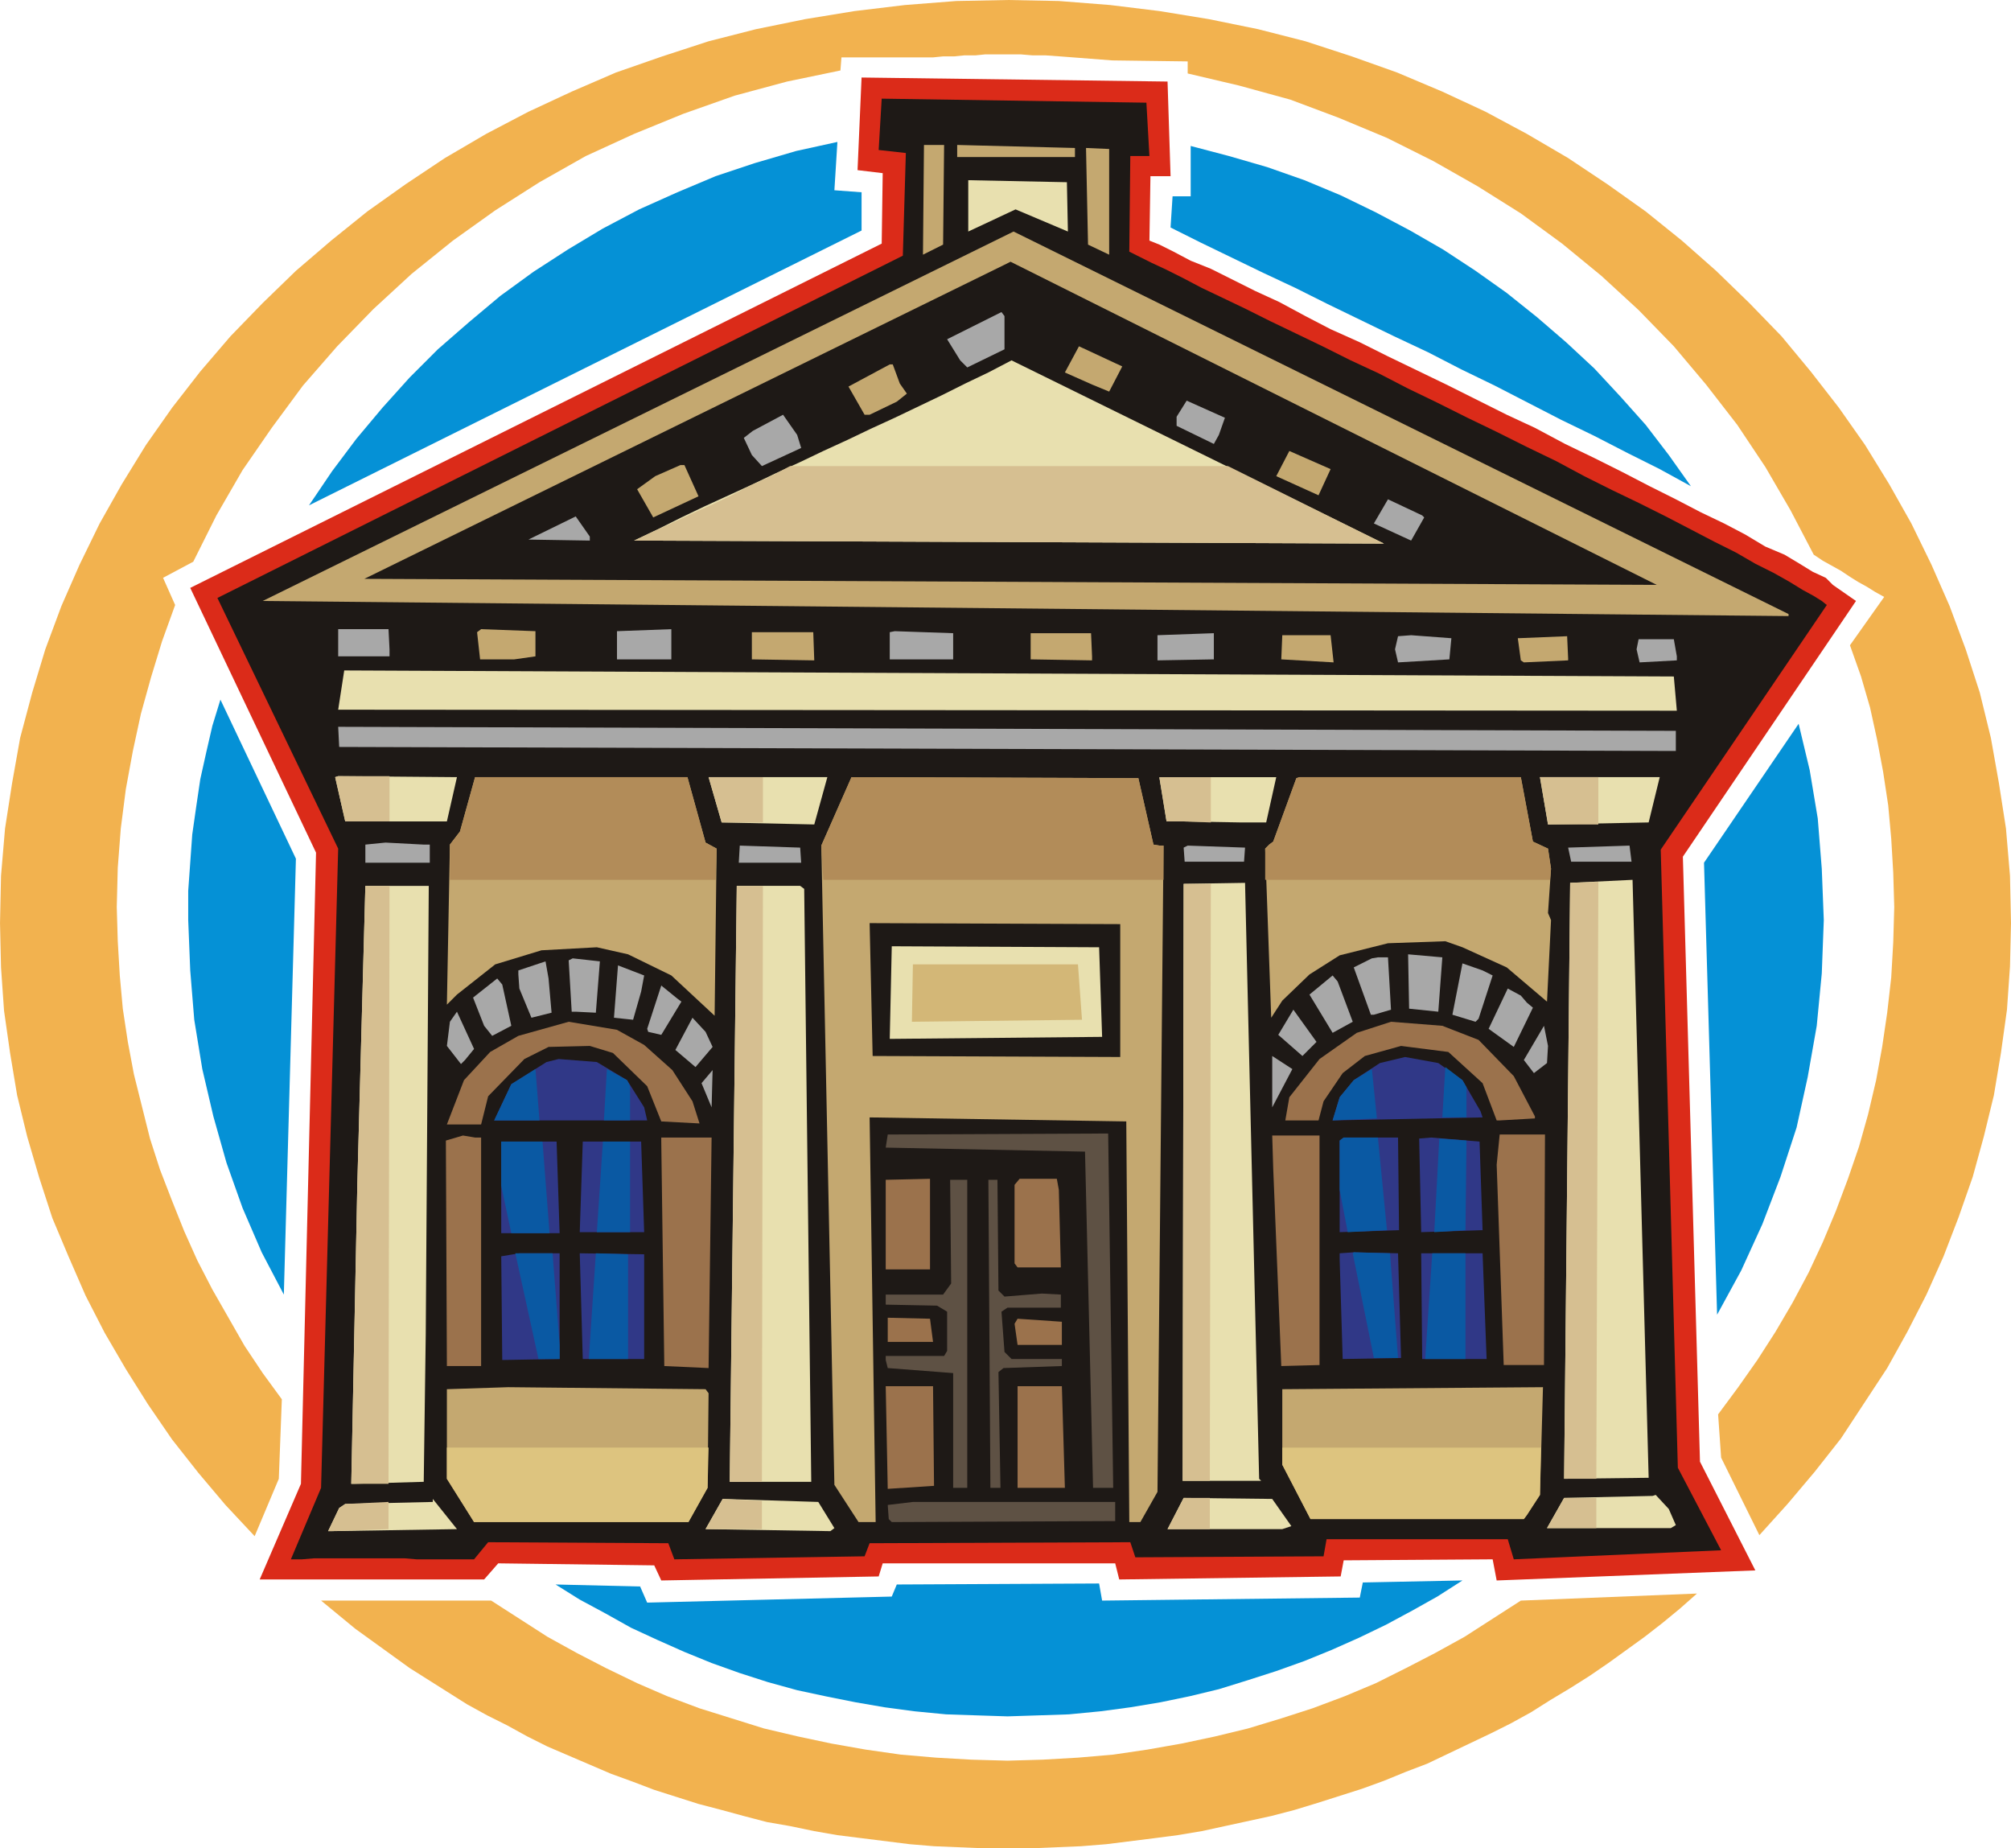 <svg xmlns="http://www.w3.org/2000/svg" fill-rule="evenodd" height="1.836in" preserveAspectRatio="none" stroke-linecap="round" viewBox="0 0 1998 1836" width="1.998in"><style>.pen1{stroke:none}.brush5{fill:#1e1916}.brush6{fill:#c4a870}.brush7{fill:#e8e0af}.brush8{fill:#a8a8a8}.brush9{fill:#d6bf91}.brush10{fill:#b28c59}.brush12{fill:#9b724c}.brush13{fill:#5e5144}.brush14{fill:#ddc47f}.brush15{fill:#303887}.brush16{fill:#0a59a3}</style><path class="pen1" d="m1001 0 51 1 51 4 49 6 49 8 49 10 47 12 46 15 45 16 45 19 43 20 41 22 41 24 39 26 38 27 36 29 34 30 33 32 32 33 29 35 28 36 26 37 24 39 22 39 20 41 18 41 16 43 14 43 11 45 8 45 7 45 4 47 1 47-1 43-3 43-6 43-7 42-10 41-11 40-14 40-15 39-17 38-19 37-20 36-23 35-23 35-26 33-27 32-28 31-38-77-3-43 20-27 19-27 18-28 17-29 16-30 14-30 13-31 12-32 11-32 9-32 8-34 6-33 5-34 4-35 2-35 1-35-1-34-2-34-3-33-5-33-6-32-7-32-9-31-11-31 34-48-9-5-8-5-9-5-8-5-9-6-9-5-9-5-9-6-23-44-25-43-28-42-31-40-32-38-35-36-37-34-39-32-41-30-43-27-44-25-46-23-48-20-48-18-51-14-51-12V61l-75-1-13-1-13-1-13-1-13-1-14-1h-13l-12-1h-35l-10 1h-11l-10 1h-11l-10 1h-91l-1 13-53 11-52 14-51 18-49 20-48 22-46 26-44 28-42 30-41 33-38 35-36 37-34 39-31 42-29 42-26 45-23 46-30 16 12 27-13 36-11 36-10 36-8 37-7 38-5 39-3 39-1 39 1 34 2 34 3 33 5 33 6 32 8 32 8 32 10 31 12 31 12 30 13 29 15 29 16 28 16 28 18 27 19 26-3 79-24 57-29-31-27-32-26-33-24-35-22-35-21-36-19-37-17-39-16-38-13-40-12-41-10-41-7-42-6-42-3-43-1-44 1-47 4-47 7-45 8-45 12-45 13-43 16-43 18-41 20-41 22-39 24-39 26-37 28-36 30-35 32-33 33-32 35-30 36-29 38-27 39-26 41-24 42-22 43-20 44-19 46-16 46-15 47-12 49-10 49-8 50-6 51-4 51-1zm685 1583-17 15-17 14-18 14-18 13-18 13-19 13-19 12-20 12-19 12-20 11-20 10-21 10-21 10-21 10-21 8-22 9-22 8-22 7-22 7-23 7-23 6-23 5-23 5-23 5-24 4-23 3-24 3-24 3-25 2-24 1-24 1h-50l-24-1-24-1-24-2-24-3-24-3-24-3-23-4-24-5-23-4-23-6-22-6-23-6-22-7-22-7-21-8-22-8-21-9-21-9-21-9-20-10-20-11-20-10-20-11-19-12-19-12-19-12-18-13-18-13-18-13-17-14-17-14h169l28 18 28 18 29 16 29 15 31 15 30 13 32 12 32 10 32 10 34 8 33 7 34 6 35 5 35 3 35 2 36 1 35-1 35-2 35-3 34-5 34-6 33-7 33-8 33-10 31-10 32-12 31-13 30-15 29-15 29-16 28-18 28-18 175-7z" style="fill:#f2b24f"/><path class="pen1" d="m1183 145 38 10 38 11 37 13 36 15 35 17 34 18 33 19 32 21 31 22 30 24 29 25 28 26 26 28 25 28 23 30 22 31-31-17-32-16-33-17-33-16-33-17-33-17-33-16-33-17-34-16-33-16-33-16-32-16-32-15-31-15-31-15-30-15 2-31h18v-50zm604 574 11 46 8 48 4 50 2 51-2 53-5 52-9 51-11 50-16 49-18 47-21 46-24 44-13-449 94-138zm-334 851-25 16-25 14-26 14-27 13-27 12-27 11-28 10-28 9-29 9-29 7-29 6-30 5-30 4-31 3-30 1-31 1-31-1-30-1-31-3-30-4-29-5-30-6-28-6-29-8-28-9-28-10-27-11-27-12-26-12-25-14-26-14-24-15 84 2 7 16 243-6 5-12 201-1 3 17 256-3 3-15 99-2zM282 1286l-22-42-19-44-16-45-13-46-11-47-8-49-4-49-2-50v-29l2-28 2-28 4-28 4-27 6-27 6-26 8-26 75 158-12 433zm25-784 23-34 24-32 26-31 27-30 28-28 31-27 31-26 33-24 34-22 35-21 36-19 38-17 38-16 39-13 41-12 41-9-3 48 27 2v38L307 502z" style="fill:#0591d6"/><path class="pen1" style="fill:#db2b19" d="m1487 1570-4-21-148 1-3 16-220 3-4-16H877l-4 13-216 4-7-15-155-2-14 16H258l41-95 15-627-125-263 687-342 1-70-25-3 4-92 304 4 3 94h-20l-1 64 10 4 14 7 17 9 20 8 20 10 24 12 24 11 26 14 25 13 29 13 28 14 29 14 29 14 30 15 30 15 28 13 30 16 29 14 28 14 27 14 26 13 25 13 23 11 21 11 20 12 19 8 15 9 13 8 13 6 7 7 23 16-172 254 17 601 55 108-257 10z"/><path class="pen1 brush5" d="m1815 601-165 243 17 614 43 82-206 9-6-20h-180l-3 17-187 1-5-15-259 1-5 13-189 3-6-16-179-1-14 17h-57l-12-1h-90l-12 1h-11l30-71 17-635-120-249 681-340 3-102-27-3 3-51 263 4 3 53h-19l-1 95 10 5 12 6 15 7 16 8 19 10 21 10 23 11 24 12 25 12 27 13 28 14 28 13 29 15 29 14 30 15 29 14 30 15 29 14 28 15 28 14 27 13 26 13 25 13 23 12 22 11 19 11 18 9 16 9 13 8 11 6 8 5 5 4z"/><path class="pen1 brush6" d="m937 243-20 10 1-109h20l-1 99zm131-87H951v-12l117 3v9zm34 97-21-10-2-96 23 1v105z"/><path class="pen1 brush7" d="m1060 181 1 49-52-22-47 22v-51l98 2z"/><path class="pen1 brush6" d="M1777 610v2L261 597l746-367 770 380z"/><path class="pen1 brush5" d="m1646 581-1284-6 636-312 6-3 642 321z"/><path class="pen1 brush8" d="m998 347-37 18-7-7-13-21 26-13 28-14 3 4v33z"/><path class="pen1 brush6" d="m1102 389-17-7-27-12 14-26 43 20-13 25z"/><path class="pen1 brush7" d="m1375 540-745-3 23-11 24-12 23-11 24-11 24-11 23-11 24-11 23-11 24-11 23-11 24-11 23-11 23-11 24-12 23-11 23-12 370 182z"/><path class="pen1 brush9" d="m1375 540-745-3 19-9 20-9 19-9 20-9 19-9 19-10 20-9 19-10h435l155 77z"/><path class="pen1 brush6" d="m894 381 7 10-10 8-27 13h-5l-16-28 41-22h3l7 19z"/><path class="pen1 brush8" d="m1211 432-5 9-37-18v-9l10-16 38 17-6 17zm-415 13-39 18-10-11-8-17 9-7 30-16 14 20 4 13z"/><path class="pen1 brush6" d="m1310 492-42-19 13-25 41 18-12 26zm-616 1-45 21-16-28 18-13 25-11h4l14 31z"/><path class="pen1 brush8" d="m1415 514-13 23-37-17 14-24 34 16 2 2zm-829 23-61-1 47-23 14 20v4zM387 645v7h-51v-27h50l1 20z"/><path class="pen1 brush6" d="m532 652-21 3h-34l-3-27 4-3 54 2v25z"/><path class="pen1 brush8" d="M667 655h-54v-28l54-2v30z"/><path class="pen1 brush6" d="m809 656-62-1v-27h61l1 28z"/><path class="pen1 brush8" d="M947 655h-63v-27l5-1 58 2v26z"/><path class="pen1 brush6" d="M1085 652v4l-61-1v-26h60l1 23z"/><path class="pen1 brush8" d="m1206 655-56 1v-25l56-2v26z"/><path class="pen1 brush6" d="m1325 658-52-3 1-24h48l3 27z"/><path class="pen1 brush8" d="m1440 655-51 3-3-13 3-13 13-1 40 3-2 21z"/><path class="pen1 brush6" d="M1558 654v2l-44 2-3-2-3-22 49-2 1 22z"/><path class="pen1 brush8" d="M1666 652v4l-37 2-3-13 2-10h35l3 17z"/><path class="pen1 brush7" d="m1663 672 3 34-1330-1 6-39 1321 6z"/><path class="pen1 brush8" d="m1665 746-1328-4-1-20 1329 4v20z"/><path class="pen1 brush6" d="m701 837 11 6-2 166-43-40-43-21-31-7-55 3-46 14-38 30-10 10 3-159 10-13 15-54h211l18 65z"/><path class="pen1 brush10" d="m701 837 11 6-1 31H447v-35l10-13 15-54h211l18 65z"/><path class="pen1 brush6" d="M1152 840h4l-6 642-17 30h-11l-3-398-255-4 6 402h-17l-24-37-13-635 30-68 285 1 15 66 6 1z"/><path class="pen1 brush10" d="M1152 840h4v34H818l-2-34 30-68 285 1 15 66 6 1z"/><path class="pen1 brush6" d="m1523 836 15 7 3 20-3 44 3 7-4 81-40-34-44-20-17-6-57 2-48 12-30 19-27 26-11 17-6-168 4-4 4-3 23-63 3-1h220l12 64z"/><path class="pen1 brush10" d="m1523 836 15 7 3 20-1 11h-283v-31l4-4 4-3 23-63 3-1h220l12 64z"/><path class="pen1 brush8" d="M427 839v18h-64v-18l20-2 38 2h6zm369 18h-62l1-17 60 2 1 15zm440-1h-59l-1-14 4-2 57 2-1 14zm385 0h-60l-3-14 61-2 2 16z"/><path class="pen1 brush5" d="m1113 1050-246-1-3-132 249 1v132z"/><path class="pen1 brush7" d="m884 1032 2-92 206 1 3 89-211 2z"/><path class="pen1" style="fill:#d3b777" d="m906 1015 1-57h164l4 55-169 2z"/><path class="pen1 brush8" d="m1429 1005-29-3-1-54 34 3-4 54zm-837 1-20-1h-4l-3-51 4-2 27 3-4 51zm790-3-17 5h-3l-17-47 18-9 6-1h10l3 52zm-834 3-20 5-12-29-1-14v-4l27-9 3 17 3 34zm89-21-8 28-19-2 4-52 26 10-3 16zm846-16-14 43-3 3-23-7 10-51 20 7 10 5zm-975 50-19 10-8-10-11-28 24-19 5 6 9 41zm836-4-20 11-23-38 23-19 5 6 15 40zm-667-20-20 33-13-3-1-3 14-43 16 13 4 3zm840 1 6 5-19 39-25-18 19-40 13 7 6 7zm-1055 57-4 4-14-18 3-24 7-10 17 37-9 11zm832-4-24-21 15-25 23 32-14 14zm-586-9-17 20-20-17 17-32 13 14 7 15z"/><path class="pen1 brush12" d="m668 1063 20 31 7 22-38-2-14-35-34-33-23-7-41 1-24 12-36 37-7 28h-34l17-44 26-28 28-16 50-14 48 8 27 15 28 25zm801-30 35 36 21 40v2l-35 2h-3l-14-37-34-31-47-6-36 10-22 17-19 28-5 19h-33l4-23 30-38 37-26 34-11 51 4 36 14z"/><path class="pen1 brush8" d="m1537 1056-13 10-10-13 20-34 4 20-1 17zm-273 44v-51l20 13-20 38zm-567-24 11-13-1 37-10-24z"/><path class="pen1 brush13" d="m1086 1478-8-334-198-4 2-13 219-1 5 352h-20z"/><path class="pen1 brush12" d="M478 1130v227h-34l-1-224 17-5 12 2h6zm226 229-44-2-3-223v-4h50l-3 229zm831-232-1 229h-40l-7-199 3-30h45zm-224 229-38 1-8-196-1-33h47v228zm-387-95h-44v-89l44-1v90zm128-79 2 77h-43l-3-4v-78l5-6h37l2 11z"/><path class="pen1 brush13" d="M961 1478h-14v-114l-65-5-2-8v-4h58l3-5v-39l-10-6-51-1v-10h57l8-11-1-103h17v306zm31-196 6 6 37-3 19 1v13h-53l-6 4 3 40 7 7h50v7l-58 2-5 4 2 115h-10l-2-306h9l1 110z"/><path class="pen1 brush12" d="M927 1333h-45v-24l42 1 3 23zm128 3h-44l-3-21 3-5 44 3v23zm-127 140-46 3-2-102h47l1 99z"/><path class="pen1 brush6" d="m704 1384-1 94-19 34H471l-27-43v-89l61-2 196 2 3 4z"/><path class="pen1 brush14" d="m704 1438-1 40-19 34H471l-27-43v-31h260z"/><path class="pen1 brush12" d="M1058 1478h-47v-101h44l3 101z"/><path class="pen1 brush6" d="m1530 1485-13 20-3 4h-212l-28-54v-75l259-2-3 107z"/><path class="pen1 brush14" d="m1530 1485-13 20-3 4h-212l-28-54v-17h257l-1 47z"/><path class="pen1 brush13" d="m1108 1511-222 1-3-3-1-14 25-3h201v19z"/><path class="pen1 brush7" d="m1665 1515-5 3h-123l17-30 88-2 3-1 13 14 7 16zm-27-47-84 1 6-592 62-3 16 594zm0-651-100 2-8-47h119l-11 45z"/><path class="pen1 brush9" d="M1586 1518h-49l17-30h32v30zm2-746v47h-50l-8-47h58zm0 104-2 593h-32l6-592 28-1z"/><path class="pen1 brush7" d="m1283 1516-9 3h-114l16-31 88 1 19 27zm-32-47 2 2h-78l1-593 61-1 14 592zm7-652h-25l-57-1h-17l-7-43v-1h116l-10 45z"/><path class="pen1 brush9" d="M1202 1519h-42l16-31h26v31zm1-747v45l-27-1h-17l-7-43v-1h51zm0 106-1 593h-27l1-593h27z"/><path class="pen1 brush7" d="m829 1518-4 3-124-2 17-30 95 3 16 26zm-23-46h-81l7-592h63l4 3 7 589zm3-653-92-2-13-45h118l-13 47z"/><path class="pen1 brush9" d="M757 1519h-56l17-30 39 2v28zm1-747v45h-41l-13-45h54zm0 108-1 592h-32l7-592h26z"/><path class="pen1 brush7" d="M329 1521h-3l11-23 6-4 87-2v-3l24 30-125 2zm92-49-69 2h-3l3-149 3-148 4-149 4-148h63l-1 149-1 148-1 148-2 147zm23-656H343l-10-44 3-1 118 1-10 44z"/><path class="pen1 brush9" d="M329 1521h-3l11-23 6-4 43-2v27l-57 2zm58-750v45h-44l-10-44 3-1h51zm0 109-1 594h-37l3-149 3-148 4-149 4-148h24z"/><path class="pen1 brush15" d="M640 1350h-61l-3-105 64 1v104zm-84-105v105l-57 1-1-103 18-3h40zm0-20h-58v-91h55l3 91zm84-1h-64l3-90h58l3 90zm-17-151 17 27 3 13H491l17-36 35-22 12-3 38 3 30 18z"/><path class="pen1 brush16" d="M624 1350h-39l7-105 32 1v104zm-126-172 10 47h38l-7-91h-41v44zm14 67 23 105h21v-14l-7-91h-37zm114-21v-90h-27l-6 90h33zm0-111v-34l-3-6-20-11-3 51h26zm-90 0-4-51-24 15-17 36h45z"/><path class="pen1 brush15" d="M1477 1350h-64l-1-105h61l4 105zm-85-1-58 1-3-99v-6l14-1 44 1 3 104zm81-127-61 2-2-93 12-1 48 4 3 88zm-83 0-59 2v-91l4-3h54l1 92zm63-149 18 31 2 6-149 3 7-23 14-17 26-17 25-6 33 6 24 17z"/><path class="pen1 brush16" d="M1456 1350h-40l7-105h33v105zm-125-168 8 42 39-2-9-92h-34l-4 3v49zm13 63 21 104h24l-8-104-36-1-1 1zm112-23 1-89-27-2-5 93 31-2zm1-112v-30l-4-7-17-13-3 50h24zm-89 1-5-49-18 11-14 17-7 23 44-2z"/></svg>
